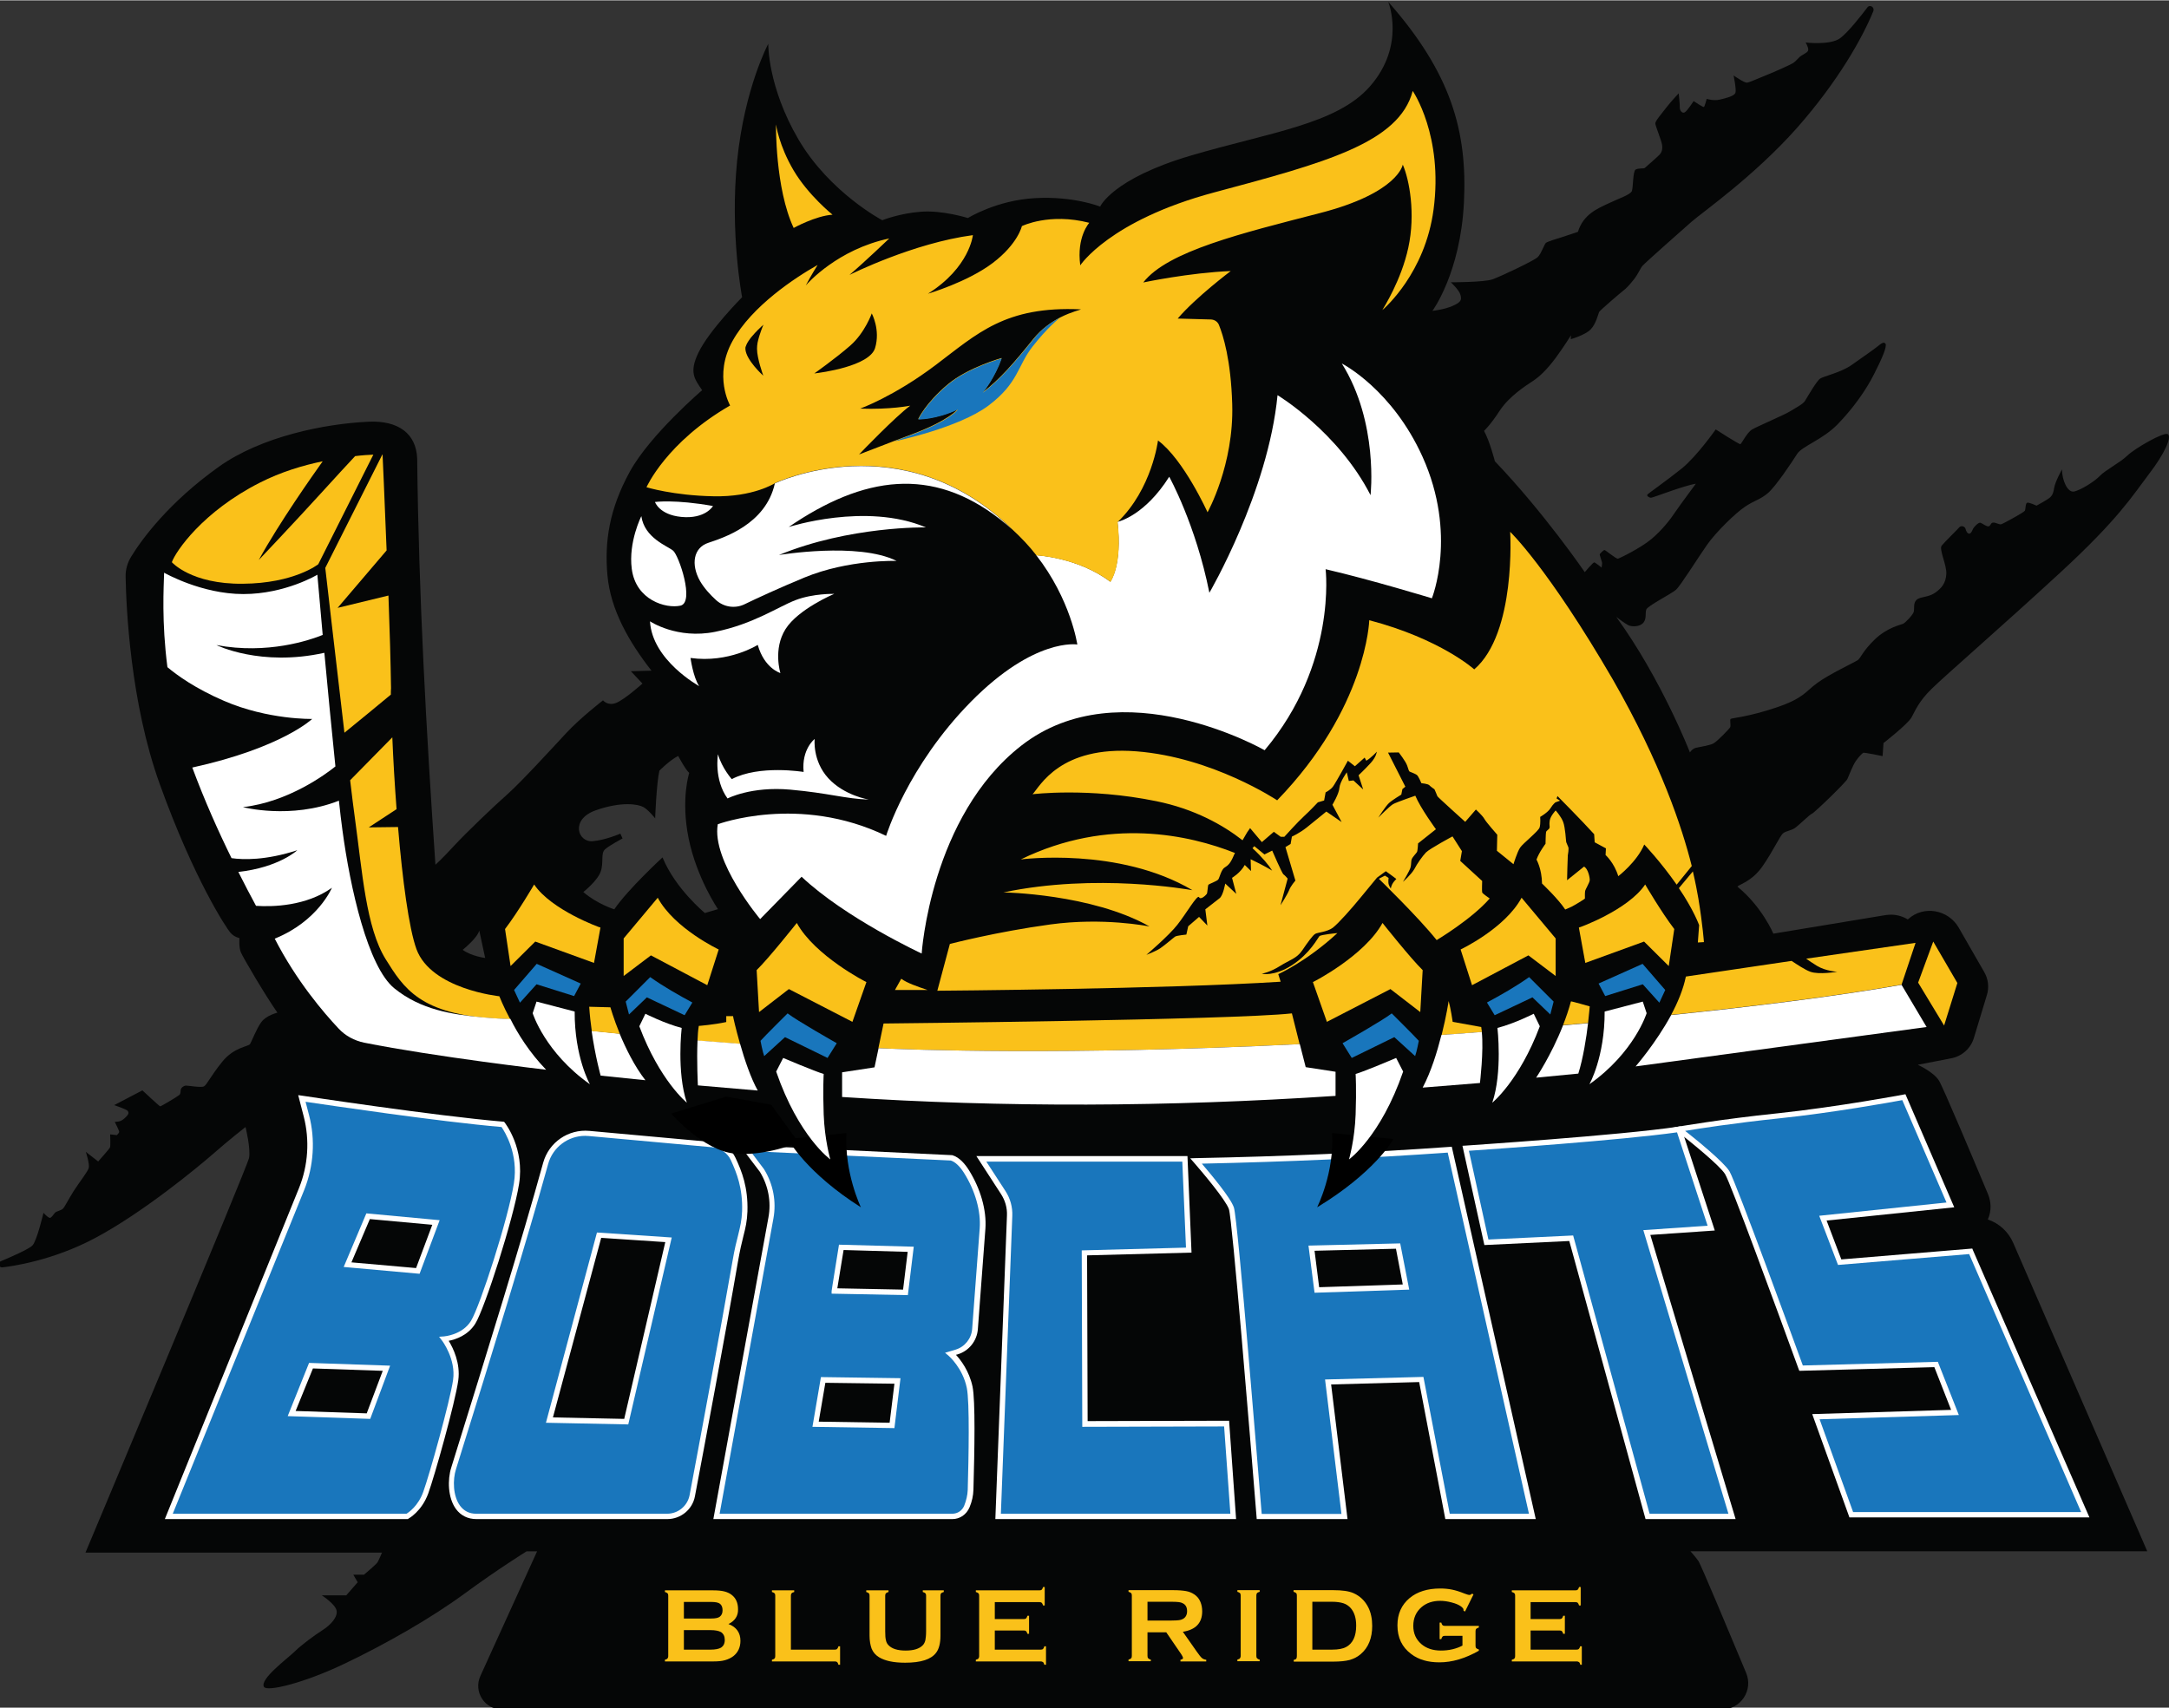 <?xml version="1.0" encoding="utf-8"?>
<!-- Generator: Adobe Illustrator 27.8.1, SVG Export Plug-In . SVG Version: 6.00 Build 0)  -->
<svg xmlns="http://www.w3.org/2000/svg" xmlns:xlink="http://www.w3.org/1999/xlink" version="1.1" x="0px" y="0px" viewBox="0 0 1177.6 927.1" style="enable-background:new 0 0 1177.6 927.1;" xml:space="preserve" preserveAspectRatio="xMidYMid meet" width="184.105" height="145.0">
<rect x="0" y="0" width="1177.6" height="927.1" fill="#333333" stroke="none"/>
<style type="text/css">
	.st0{fill:#050606;}
	.st1{fill:#FAC11A;}
	.st2{fill:#FFFFFF;}
	.st3{fill:#1976BC;}
</style>
<g id="Layer_1">
</g>
<g id="Layer_6">
	<path class="st0" d="M956.7,470.5c5.8-8.2,9.7-16.9,11.4-18.2c1.6-1.3,4.2-1.4,6.3-2.8c2.1-1.4,8-7.3,9.3-7.8
		c1.4-0.5,18.6-17.2,19.3-18.9c0.8-1.8,2.7-6.8,4.4-9.5c1.8-2.7,3.7-4.4,4.2-4.7c0.5-0.3,10.5,1.8,10.5,1.8l0.5-7.1
		c0,0,13-10.1,15.2-13.9c2.1-3.8,3.9-8.7,11-15.6c7.1-7,37.9-33.7,69.7-63c31.8-29.3,39.2-41.7,48.1-53.4
		c9-11.7,12.5-20.3,10.4-21.8c-2.1-1.5-18.1,7.8-22,11.6c-3.9,3.8-12.1,8-14.9,11c-2.8,3-10.2,7.6-13.9,8.5c-3.7,0.9-6.7-6.2-6.7-12
		c0,0-3.8,6.8-4.3,10.3c-0.5,3.5-1.6,4.4-2.5,5.2c-0.9,0.8-7,4.2-7,4.2s-4.1-1.9-5.1-1.6c-1,0.3-0.8,3.7-1.3,4.4
		c-0.4,0.8-11.7,7-12.8,7.3c-1.1,0.3-3.2-1.1-4.4-0.9c-1.3,0.1-1.2,1.5-2.3,2c-1.1,0.4-3.4-1.5-4.5-1.9c-1.1-0.4-3.5,2.2-4,3.1
		c-0.5,0.9-1,2.7-2.1,2.8c-1.1,0.1-1.8-1.5-2.1-2.7c-0.3-1.2-2.3-1.9-3.3-0.8c-0.9,1.1-8,8-9.6,10c-1.6,2,2.8,10.5,2.5,15.4
		c-0.3,4.9-2.4,7.6-6.1,10.2c-3.7,2.6-8,2-10,3.8c-2,1.8-1.1,4.7-1.6,6.6c-0.6,1.8-4.6,6-5.9,6.5c-1.3,0.5-8.7,2.1-15.3,8.5
		c-6.6,6.4-7.6,10.1-9.2,11.2c-1.6,1.1-15.5,7.6-22,12.4c-6.6,4.8-7.3,8.3-22.5,13.4c-15.2,5.1-23.9,5.6-24.5,6.1
		c-0.6,0.5,0.3,3.7-0.3,4.6c-0.5,0.9-7,7.6-9,8.7c-2,1.1-7.6,1.9-9.6,2.4c-2,0.5-3.2,2.5-3.2,2.5s-15.4-39.7-40-73.6
		c0,0,4.4,3.4,6.5,4.5c2.1,1,6.3,0.9,8.2-1.3c1.9-2.3,0.9-5.2,1.6-7.2c0.7-2,13.6-8.5,16.1-10.7c2.5-2.2,12-17.5,16.8-24.3
		c4.7-6.8,15.5-17.4,20.8-20.9c5.3-3.5,8.2-3.8,12.3-7.3c4.2-3.5,13.2-17,15.9-21.3c2.8-4.3,13.9-7.7,22.1-16.2
		c8.2-8.5,15.2-18.2,19.7-27.2c4.6-9,7-14.9,6.2-16.4c-0.9-1.5-2.8,0.2-4.3,1.4c-1.4,1.2-8.3,6-14.1,10.1
		c-5.8,4.1-15.2,6.1-17.1,7.4c-2,1.3-7.2,10.5-8.3,12.2s-5,3.7-7.9,5.5c-2.8,1.8-18,8.3-20.7,9.9c-2.8,1.6-5.8,7.8-6.4,8
		c-0.7,0.2-13.4-8-13.4-8s-10.1,14.4-18.3,21.1c-8.3,6.7-18.3,13.6-18.8,14.3c-0.5,0.7,0.9,1.7,2,1.7c1,0,18.1-6.7,24.3-7.6
		c0,0-8.7,11.7-11.2,15.4c-2.5,3.8-7.1,9.8-13,14.7c-5.9,4.9-17.2,10.4-18.1,10.6c-0.9,0.2-6.7-4.6-7.2-4.7c-0.5-0.2-2.6,2-2.7,2.3
		c-0.1,0.3,1.2,3.9,1.3,4.6c0.1,0.7-0.3,2.6-0.3,2.6s-3.4-2.8-4-2.8c-0.6,0-5.1,5.3-5.1,5.3s-22.1-32.3-48.8-60.2
		c0,0-2.8-11-5.9-16.5c0,0,3.5-3.2,8.6-11.1c5.2-7.8,14-13.4,17.8-15.9c3.8-2.5,7.6-6.1,12.4-12.5c4.7-6.4,8.4-12.4,8.4-12.4
		l-0.1,2.1c0,0,7.7-2.2,10.7-5.2c3-3,4.2-8.5,4.7-9.6c0.6-1,12.3-11,13.4-11.8c1.1-0.8,3-2.7,5.5-5.9c2.5-3.2,3.2-5.6,4.7-7.4
		c1.6-1.8,20.1-18.2,26.6-23.9c6.5-5.6,34-24.8,57.2-50.9c22.3-25.3,35.5-48.8,41.5-63.5c0.3-0.9,0-1.9-0.8-2.4
		c-0.3-0.2-0.7-0.3-1-0.3c-0.6,0-1.2,0.3-1.5,0.8c-2.8,3.7-10.4,13.5-14.8,16.7c-5.4,3.9-18.7,2.3-18.7,2.3s1.7,2.7,1.4,4.2
		c-0.3,1.5-3.8,2.5-5.2,4.2c-1.5,1.6-2.1,2.1-2.9,2.7c-0.8,0.6-9.3,4.5-14.6,6.6c-5.2,2.1-9.1,3.9-10.5,4.1
		c-1.4,0.2-7.3-3.9-7.3-3.9s1.6,7.6,1,9.4c-0.6,1.8-5.1,2.9-8.5,3.7c-3.4,0.8-7.1-0.4-7.1-0.4s-1.1,4.2-1.5,4.4
		c-0.4,0.3-5.6-3.2-5.6-3.2s-3.4,5.3-4.8,6.1c-1.4,0.8-2.7-1-2.7-2.4c0.1-1.4-0.6-7.9-0.6-7.9s-4,4.2-6.8,7.8
		c-2.7,3.5-5.9,7.2-5.9,8.5c0,1.3,3.4,9.4,3.7,11.8c0.3,2.4-0.3,4-1.3,5.1c-1,1.1-7.5,6.8-8.1,7.3c-0.6,0.5-3.5,0-5,0.9
		c-1.5,0.9-1.3,9.5-2,11.6c-0.8,2.1-7,4-12.8,6.8c-5.9,2.8-13.6,5.9-16.5,15.4c0,0-5,1.7-8.4,2.8c-3.4,1-8.1,2.5-9,3.2
		c-0.9,0.8-2.5,5.8-4.4,7.7c-1.9,1.9-20.1,10.5-24.6,12.1c-4.5,1.6-22.6,1.6-22.6,1.6s4.6,4.3,5.2,6.8c0.7,2.6,0.6,3.9-4.2,6
		c-4.7,2.1-11,2.7-11,2.7s15.2-20.5,17.1-58.9c1.9-38.4-6.8-70-41.1-108.9c0,0,9.7,23.6-10,46c-18,20.5-54.5,24.9-97.2,37.5
		c-42.7,12.6-49.2,27.7-49.2,27.7s-14.4-5.8-35.3-4.6c-20.9,1.1-36.5,10.8-36.5,10.8s-14.1-4.4-25.7-3.4
		c-11.6,0.9-20.8,4.6-20.8,4.6s-28.5-15-45.4-43.7c-16.9-28.8-16.5-52.1-16.5-52.1s-12.9,24.1-16.9,63.5c-4,39.4,2.7,74.1,2.7,74.1
		s-17.9,18-23.7,30.1c-5.2,10.8-2.1,14.3,2,20.4c0,0-28.3,24.2-39.3,44.3c-11,20.1-13.8,37.7-12.1,56.3c1.7,18.6,11.6,36,23.9,51.7
		l-11.2,0.3l6.3,6.7c0,0-9.7,8.7-14.3,10.5c-4.6,1.8-7.1-1.4-7.1-1.4s-12.2,9.4-20,17.8c-7.8,8.4-24.3,26.4-31.8,33.1
		c-7.5,6.6-22.3,20.8-28.9,27.9c-6.5,7.1-10.3,10.5-10.3,10.5c-4.9-71.8-9.1-146.2-9.9-220.5c-0.5-13.8-10.4-20.8-26.3-20.1
		c-24,1.1-58.2,8-81.3,24.4c-27.5,19.6-42,39.6-47.7,48.9c-2,3.3-3.1,7-3,10.9c0.3,16.8,2.6,68.4,18.5,112.5
		c18.7,52,36.3,78.4,38.4,80.8c2.1,2.4,4.9,2.9,4.9,2.9s-0.4,5.2,0.8,7.8c1.1,2.7,13.1,23.1,19.8,32.7c0,0-6.1,1.5-8.7,5.1
		c-2.7,3.6-5.3,10.7-6.2,12c-0.9,1.3-8.7,1.7-15,9.5c-6.3,7.8-8.3,12.4-9.9,13.4c-1.5,0.9-9.1-0.5-10-0.4c-0.9,0.1-2.5,1-2.7,2.4
		c-0.2,1.3,0.1,2-0.9,2.8c-1,0.9-9.9,6.1-10.2,6.1c-0.4,0-9.7-8.7-9.7-8.7l-15.3,8c0,0,6.7,2.3,7.3,3.1c0.6,0.9,0.8,1.6-0.8,3.2
		c-1.5,1.6-2.8,2.4-4.1,2.6c-1.2,0.2-2.1,0.2-2.1,0.2s2.4,4.7,2.4,5.4c0,0.7-1.3,1.8-1.3,1.8l-3.6-0.4c0,0,0.3,6.2-0.1,7.1
		c-0.4,0.9-6.4,7.6-6.4,7.6l-6.7-5.2c0,0,2.1,6.5,1.6,8.6c-0.5,2.1-4.6,7.1-8.1,12.5c-3.4,5.4-5,8.9-6,9.8c-0.9,0.9-3.5,1.3-4.3,2.2
		c-0.8,0.9-1.6,2.3-2.5,2.7c-0.9,0.4-3.7-2.7-3.7-2.7s-3.5,14.9-5.9,17.6c-1.8,2.1-12.6,6.7-17.3,8.7c-1.1,0.4-1.4,1.8-0.7,2.7
		c0.3,0.4,0.8,0.6,1.4,0.6h0.2c4.8-0.5,27.2-3.6,50.1-15.8c25.9-13.7,55.9-38.5,64.4-45.9c8.5-7.5,17.5-14.5,17.5-14.5
		s2.9,11.8,1.9,16.8c-1,5.1-88.8,214.3-88.8,214.3h161c0,0-1.7,4-2.4,5.2c-0.7,1.2-7.4,6.8-7.4,6.8h-5.8l2.4,4.1l-6.2,7.1h-13.3
		c0,0,7.3,4.7,8,8.2c0.8,3.4-3,7.8-7.6,10.7c-4.5,2.9-11.2,7.8-15.1,11.6c-4,3.9-19.1,15-16.7,19.2c1.6,2.8,21.7-2,44-12.7
		c22.4-10.7,46.9-24.7,65-38c18.1-13.3,33.6-22.9,33.6-22.9h5.7l-30.8,67.7c-3.9,8.5,2.3,18.2,11.7,18.2h662.3
		c10.2,0,17.2-10.4,13.2-19.9c-9.7-23.3-24.7-59-25.8-60.6c-1.6-2.3-4.4-5.4-4.4-5.4h248l-72.8-167.5c-2.6-6-7.6-10.6-13.8-12.7
		l0.2-0.4c1.8-4.3,1.7-9.1-0.1-13.4c-6.9-16.5-24.3-57.9-26.6-61.6c-2.9-4.7-11.5-8.6-11.5-8.6l18.1-3.5c5.9-1.1,10.7-5.4,12.4-11.2
		l7-23.1c1.3-4.2,0.8-8.7-1.4-12.5l-13.9-24.2c-5.7-9.8-19-12.2-27.4-4.6c-0.1,0.1-0.1,0.1-0.2,0.2c-2.8-1.7-5.9-2.6-9.1-2.6
		c-0.9,0-1.9,0.1-2.9,0.2l-61,10.1c0,0-6.2-14.7-19.5-25.5C943.8,480.2,950.9,478.7,956.7,470.5z M251.2,515.6c0,0,8.1-6.5,9-10.5
		l3.2,14.9C263.4,520,256,519.1,251.2,515.6z M382.7,495.6c0,0-16-13.1-23-30.2c0,0-18.7,17.2-26.2,28.2c0,0-9.5-3-16.8-9.4
		c0,0,7.6-6,9.4-11c1.8-5-0.1-10,2.4-12.2c2.5-2.2,9.5-5.9,9.5-5.9l-1.2-2.6c0,0-8,3.5-15,4.1c-8.2,0.7-12.3-11.9,1.7-16.8
		c14-4.9,22.8-3.3,25.7-1.8c2.8,1.5,6.5,6.2,6.5,6.2s0.7-19,2.3-25.9c0,0,5.6-5.7,10.2-8c0,0,4.1,7.7,6,9.2c0,0-4.7,14.2-0.3,35.7
		c4.4,21.5,15.9,38.3,15.9,38.3L382.7,495.6z"/>
</g>
<g id="Layer_7">
	<path class="st1" d="M202.7,246.7l-29.9,59.5c0,0-13,10.4-41,10.6c-28,0.3-38.5-11.7-38.5-11.7c2.1-5.9,16.8-27.5,47.8-43.2
		c11.4-5.8,23.4-9.4,34.1-11.6c-5.4,7.6-23.5,33.2-34.7,53.6c0,0,20.1-21.2,34-36.5c7.8-8.6,14.2-15.5,18.3-19.9
		C196.7,247,200.1,246.8,202.7,246.7z"/>
	<path class="st1" d="M212.2,377c-5.7,4.8-18.7,15.4-25.2,20.7c-4.8-40.7-10.4-89.5-10.4-89.5l31-61.6c0,0,0.1,0,0.1,0
		s1.1,23.6,2.2,52.1l-26.6,31.2l27.6-6.7c0.7,18.5,1.2,36.8,1.4,50.3C212.2,374.5,212.2,375.8,212.2,377z"/>
	<path class="st1" d="M277,553.3c-2.4-0.1-3.9-0.2-6.9-0.4c-42.1-2-51-16.7-60.7-32.2c-10.7-17.2-12.7-47.5-16.7-76.5
		c-0.7-5-1.6-12.2-2.6-20.7l22.9-23.3c0.5,12.3,1.3,25.7,2.3,39l-15.1,9.9l15.9-0.2c2.4,28.6,5.9,55,10,66.3c8,21.8,45,25.6,45,25.6
		S273.2,546.2,277,553.3z"/>
	<path class="st2" d="M296.5,580.7c0,0-60.2-7-98.8-14.7c-5.3-1.1-10.2-3.7-13.9-7.7c-8.1-8.6-22.9-25.9-34.6-48.7c0,0,0,0,0-0.1
		c23.5-9.5,31-27.6,31-27.6c-14,10-32.2,10.4-41.2,9.8c-2.8-5.2-6.1-11.4-9.6-18.4c22.2-2.5,32-11.8,32-11.8
		c-17.2,5.6-29.5,5.2-35.7,4.3c-7.1-14.4-14.7-31.4-21.3-49.2c48.7-10.7,65.1-26.4,65.1-26.4s-23.7,0.6-47.9-9.8
		c-15.7-6.8-25.6-14-30.7-18.3c-3.2-24.7-2-43.5-1.8-51.3c0,0,20.2,11.6,43,11.6c22.8,0,40.2-10.5,40.2-10.5s1.2,13.7,2.9,32.7
		c-6.9,2.8-29.9,10.7-57.7,5.5c0,0,23.9,11.9,58.6,4.2c1.8,19.4,4,42.3,6,61.7c-5.2,4.2-25.6,19.3-50.2,22.1c0,0,25.9,6.8,52.1-3.5
		c0.7,6.3,1.3,11.7,1.9,15.9c4.2,31.5,13.8,74.3,28.2,86c14.4,11.7,31.5,14.2,47.4,15.7c6.5,0.6,11.7,0.9,15.6,0.9
		C281,561,287.5,571.4,296.5,580.7z"/>
	<path class="st2" d="M350.4,586.4l-24.3-2.5c0,0-2.9-10.3-4.9-24.3l15.2,1.5C339.7,569,344.4,578.7,350.4,586.4z"/>
	<path class="st1" d="M336.5,561.2l-15.2-1.5c-0.6-4.1-1.1-8.6-1.4-13.2l11.5,0.3C331.4,546.7,333.1,552.9,336.5,561.2z"/>
	<path class="st1" d="M401.8,566.7l-23.1-1.8c0.1-2.9,0.3-5.7,0.7-8c0,0,8-0.6,14.9-2.1v-3.2h3.7
		C397.9,551.6,399.4,558.3,401.8,566.7z"/>
	<path class="st2" d="M411.4,592l-32.5-2.8c0,0-0.7-13.2-0.2-24.4l23.1,1.8C404.2,575.1,407.6,585.2,411.4,592z"/>
	<path class="st1" d="M705.6,566.8c-127.8,6.3-211.5,3-228.7,2.2l2.8-13.4c0,0,189.1-1.9,221.7-5.5L705.6,566.8z"/>
	<path class="st2" d="M725.1,581.8v13.1c-90.7,6-180.1,6.4-267.9,0.6v-13.4l17.6-2.7L477,569c17.2,0.8,100.9,4.1,228.7-2.2l3.2,12.5
		L725.1,581.8z"/>
	<path class="st1" d="M489.3,531.3l-3.4,6.1h17.7C497.9,535.5,492.5,533.6,489.3,531.3z"/>
	<path class="st1" d="M804.6,560.2c-9.8,0.8-17.4,1.3-21.9,1.6c2.6-10.3,3.8-18.4,3.8-18.4c1.1,3.8,2.2,11.3,2.2,11.3l15.5,2.8
		C804.3,558.3,804.4,559.3,804.6,560.2z"/>
	<path class="st2" d="M803.5,587.9l-31.1,2.5c4.6-8.7,7.9-19.5,10.2-28.6c4.6-0.3,12.1-0.9,21.9-1.6
		C805.6,570.5,803.5,587.9,803.5,587.9z"/>
	<path class="st1" d="M863.1,546.3c0,0-0.3,3.7-0.9,9c-4.7,0.4-9.2,0.8-13.6,1.2c1.6-4.1,3.1-8.4,4.3-12.9
		C853,543.4,863.1,546.3,863.1,546.3z"/>
	<path class="st2" d="M862.2,555.4c-0.9,7.8-2.7,19.2-5.3,27.4L834,585c0,0,8.2-12.1,14.6-28.4C853,556.2,857.5,555.8,862.2,555.4z"
		/>
	<path class="st1" d="M1040,511.8l-7.6,22.7c-36.2,6.4-82.2,12-125.1,16.4c3.6-6.7,6.6-13.9,8-20.8l57.4-8.5c3,2,7.4,4.9,10.2,5.9
		c4.7,1.7,14.6,0,14.6,0s-6.2-0.3-11-3.2c-2.1-1.3-4.2-2.7-5.9-3.9L1040,511.8z"/>
	<path class="st2" d="M1046,557.5l-158,21.4c0,0,11-12.6,19.3-27.9c42.9-4.4,88.8-10,125.1-16.4v0L1046,557.5z"/>
	<polygon class="st1" points="1049.6,511.1 1041.4,533.4 1055.5,556.7 1062.7,533.6 	"/>
	<path class="st1" d="M430.9,123.6c0,0,11.9-6.6,21.1-7.2c0,0-13.1-10.5-21.1-24c-8-13.5-9.6-25-9.6-25S420.8,102,430.9,123.6z"/>
	<path class="st2" d="M395,433.4c0,0,12.8-6.7,34-4.8c21.2,1.9,29.9,5,42.7,5.4c0,0-13.3-2.1-22-11.6c-8.7-9.5-7.4-21.3-7.4-21.3
		s-7.2,5.5-6,17.9c0,0-24-4-39,3.9c0,0-5.3-5.9-7.5-13.5C389.8,409.4,387.5,423.1,395,433.4z"/>
	<path class="st2" d="M777.4,324.7c0,0-32.7-10-57.7-15.8c0,0,6.3,51.5-33.1,98.3c0,0-78-44.7-132.1-2.5
		c-49.3,38.4-54.1,112.9-54.1,112.9s-41.4-19.2-65.2-41.7l-22.5,23c0,0-26.5-31.5-23-51.5c0,0,44.2-16.5,91.4,6.3
		c0,0,11.4-37.6,46-72.8c34.6-35.1,57.8-31.1,57.8-31.1s-3.5-24.4-22.3-48.5c0,0,22.7,1.1,40.2,14.4c0,0,6.6-8.7,3.9-32.5
		c0,0,0,0,0,0c0.9-0.2,14.9-3.6,28.1-24.5c0,0,14.4,25.9,21.8,63c0,0,31.9-54.6,37-107.3c0,0,32.8,19.7,50.5,54.3
		c0,0,4.5-39.4-15.6-71.5c0.8,0.4,27.4,14.3,43.8,50.6C791.4,290.1,777.4,324.7,777.4,324.7z"/>
	<path class="st1" d="M767,49.2c-7.4,28.2-47.6,39-107.8,55.1c-56.8,15.2-72.7,39.6-72.7,39.6c-2.1-15.5,4.9-23.1,4.9-23.1
		c-21.7-5.6-36.6,1.8-36.6,1.8s-2.1,9.6-15.8,20c-13.7,10.4-35.2,16.7-35.2,16.7c22.7-14.3,24.4-31.8,24.4-31.8
		c-32.3,4.3-66,21.1-67,21.6c8.1-6.9,21.6-19.8,21.6-19.8c-28,5.9-44.3,24.3-45.3,25.5c2.4-4.7,6.4-11.1,6.4-11.1
		c-12.1,6.8-35.7,22.3-46.2,41.3c-10.5,18.9-1.3,35-1.3,35C361.7,240,351,264.4,351,264.4s14.6,4.5,36.3,4.9
		c21.7,0.5,33.4-7.1,33.4-7.1s69.2-33.2,128.9,25.1c5,4.6,9.4,9.3,13.1,14.1c0,0,22.7,1.1,40.2,14.4c0,0,6.6-8.7,3.9-32.5
		c0,0,0,0,0,0c18.7-18,21.9-44.3,21.9-44.3c14,10.4,26.9,39,26.9,39s14.4-25.8,13.4-58.7c-0.7-24.2-5-37.6-7.2-43
		c-0.7-1.8-2.4-2.9-4.3-3l-18.1-0.5c9.9-11.6,28.8-25.8,28.8-25.8c-22.5,0.9-47.5,6.2-47.5,6.2c13.2-17,53.4-26.7,96-37.7
		c42.6-11,44.9-26.3,44.9-26.3c3.6,8.3,7,26.7,3,45.1c-3.8,17.7-13.5,32.8-14.1,33.9c1.4-1.2,23.2-20.2,27.8-54.5
		C783.7,73.4,767,49.2,767,49.2z M404.7,189.5c0-0.2,0-0.3,0-0.5c0-0.1,0-0.3,0-0.4c0-0.2,0.1-0.4,0.2-0.7c0.1-0.3,0.2-0.6,0.4-1
		c0.2-0.3,0.3-0.7,0.5-1c0.4-0.7,0.9-1.4,1.4-2.1c0.4-0.5,0.8-1.1,1.3-1.6c0.3-0.3,0.6-0.7,0.9-1c0.1-0.2,0.3-0.3,0.4-0.5
		c0.3-0.3,0.6-0.6,0.9-0.9c0.5-0.6,1-1.1,1.5-1.5c0.1-0.1,0.2-0.3,0.4-0.4l0.3-0.3c0.1-0.1,0.2-0.2,0.3-0.3c0.1-0.1,0.2-0.2,0.3-0.3
		c0.1-0.1,0.2-0.2,0.3-0.2c0.2-0.2,0.3-0.3,0.4-0.4c0.1-0.1,0.2-0.2,0.3-0.2c0,0.1-0.1,0.1-0.1,0.2c0,0.1,0,0.1-0.1,0.2
		c-0.1,0.2-0.2,0.4-0.3,0.7c-0.4,1.1-1.1,2.8-1.7,4.8c-0.1,0.3-0.2,0.7-0.3,1c-0.1,0.5-0.3,1-0.4,1.5c-0.1,0.4-0.2,0.9-0.3,1.3
		c-0.2,1.1-0.3,2.3-0.3,3.3c0,5.2,3.2,14,3.4,14.6C413.9,203.4,405.2,195.4,404.7,189.5z M461.6,187.5c8-7,11.7-17.5,11.7-17.5
		s4.8,8.9,1.8,18.8c-3,9.9-29.3,13.4-33,13.8C442.1,202.6,453.6,194.5,461.6,187.5z M575.6,172.2
		C575.6,172.2,575.6,172.2,575.6,172.2C575.5,172.2,575.5,172.3,575.6,172.2C575.5,172.2,575.5,172.2,575.6,172.2
		c-4.8,2.5-10.2,6.2-14.7,11.8c-10.4,12.9-17.9,21.6-27.4,28.9c0.7-0.9,6.5-7.9,10.3-18.7c0,0-18.2,5.1-29.1,14.2
		c-12.4,10.4-16.2,19-16.2,19s9.5,0.2,21.5-5.4c-0.3,0.3-4.8,6-24,13.3c-3.9,1.5-7.4,2.8-10.6,4c0,0,0,0,0,0
		c-12.3,4.7-18.5,7.1-19,7.3c0.8-0.9,20-20.8,27.8-26.5c0,0-10.9,2.2-27.2,1.6c0,0,18.2-6.5,40.9-23.6
		c22.7-17.1,37.8-32.2,78.9-30.3C587,168,581.9,169,575.6,172.2z"/>
	<path class="st2" d="M428.2,286c0,0,41.9-13.6,74.5,0.2c0,0-41.5-0.8-79.8,15c0,0,43-7.2,63.9,3.2c0,0-26-0.9-50,9
		c-14.2,5.9-25.7,11.2-32.7,14.6c-5.1,2.4-11.1,1.5-15.3-2.3c-3.1-2.8-6.4-6.4-8.7-10.3c-5.2-9.2-3.5-18.2,4.4-20.8
		c7.9-2.7,31.2-9.8,36.2-32.3c0,0,69.2-33.2,128.9,25.1c-2.2-2-4.5-3.9-6.9-5.8C506.1,253.2,469.1,258,428.2,286z"/>
	<path class="st2" d="M387.1,274.6c0,0-4.1,7.2-17.3,5.9c-11.9-1.2-14.2-8.1-14.2-8.1S366.6,270.9,387.1,274.6z"/>
	<path class="st2" d="M348.2,280.1c0,0-7.1,14-5.2,28.6c2.2,17.1,18.6,21.7,26.4,20c7.9-1.7-0.9-27.5-4-29.9
		C362.4,296.3,349.9,292,348.2,280.1z"/>
	<path class="st2" d="M352.9,337.2c0,0,14.7,9.9,35.4,5.7c20.7-4.2,34-13.5,43.6-17.2c9.6-3.7,21-3.4,21-3.4s-19.5,8.2-26.4,19.1
		c-6.9,10.9-2.8,23.9-2.8,23.9s-8.7-2.5-12.3-15.3c0,0-15.7,10-36.5,7.1c0,0,1.4,10.4,4.7,15.3C379.5,372.3,354.1,358.4,352.9,337.2
		z"/>
	<path class="st1" d="M918.5,470.1l-8.2,10.1c-8.8-12.6-17.6-21.8-17.6-21.8c-4,9.5-14.1,17.2-14.1,17.2c-2.2-7.3-6.9-11.5-6.9-11.5
		l0.2-3.6l-6.1-3.3l-0.3-4.4c-6.6-7.3-19.9-20.7-19.9-20.7l-0.5,1.3l1.9,1.2l-2.5,0.9c0,0-1.3,0.9-2.7,3.2c-1.4,2.3-5.6,4.7-5.6,4.7
		s0.3,3.6-0.3,5.7c-0.6,2.1-9,8.6-10.6,11c-1.6,2.4-3.6,9-3.6,9l-9-7.3l0.2-8.7c0,0-6.1-6.9-7-8.6c-0.9-1.7-4.6-5.1-4.6-5.1
		l-5.8,6.7c0,0-15-13.5-15.1-13.9c-0.1-0.4-1.6-3.8-1.6-3.8s-2.1-1.4-2.8-2.2c-0.8-0.8-4.3-1.1-4.3-1.1s-1.6-3.9-2.5-4.5
		c-0.9-0.7-3.6-1.6-3.9-1.8c-0.3-0.2-0.6-0.9-1.3-3.2c-0.8-2.4-4.6-7.2-4.6-7.2l-5.8,0.1L763,427l-1.6,1.3l-0.6,3
		c0,0-4.7,2.8-6.7,4.6c-2,1.9-5.8,7.9-5.8,7.9s6.1-6.2,8-7.3c1.9-1.1,12.1-4.6,12.1-4.6c2.9,6.9,11.2,18.2,11.2,18.2l-9.7,7.7
		c0,0-0.2,4.1-0.6,4.7c-0.4,0.7-2.4,2.7-2.8,3.8c-0.5,1.1-0.2,2.8-0.7,4.6s-4.1,7.8-4.1,7.8s4.6-4.1,6.2-7c1.5-2.9,4.3-6.9,6.3-9
		c2.1-2.1,14.4-8.7,14.4-8.7l5.1,8l-0.9,5.3l11.9,10.9c0,0-0.2,5.5,0,6.2c0.2,0.7,4.1,3.3,4.1,3.3C799,499,780,510.3,780,510.3
		c-9.8-12.3-31.4-33.3-31.4-33.3l3.3-1.7c0,0,1.9,1.1,2,1.3c0,0.3-0.2,1.1-0.1,2.6c0.1,1.5,1.3,3.1,1.3,3.1s0.1-0.9,0.8-2.4
		c0.7-1.4,2.2-2.7,2.2-2.8c0-0.1-5.7-4.2-5.7-4.2l-4.8,3.5c0,0-4,4.8-8.9,10.8c-4.9,6-12,14-15.1,16.4c-3.1,2.3-8.1,2.5-9.5,3.3
		c-1.4,0.8-4.1,4.6-7.1,9c-3,4.4-6.7,5.1-12.1,8.5c-5.4,3.4-9.9,4.2-9.9,4.2s6.8,1.6,16.5-4.7c9.7-6.3,14-14.8,14.8-15.7
		c0.8-0.9,9.8-1.7,9.8-1.7c-16.8,15.5-32.1,22.3-32.1,22.3l1.3,4.1c-62.1,4-186.4,4.9-186.4,4.9l6.8-25.4c0,0,25.2-6.6,54.6-10.6
		c28.7-3.9,52.7,0.9,53.8,1.1c-31.5-17.8-79.3-18.5-79.3-18.5c50.5-10.6,100.6-1.5,102.6-1.2c-40-23.7-93.2-16.7-93.2-16.7
		c47.8-23.3,91.9-13.2,116.3-3.5c-0.4,0.7-0.7,1.4-0.9,1.9c-1.6,3.7-2.8,4.8-4.7,6c-1.9,1.1-2.8,5.7-3.5,6.5
		c-0.7,0.9-4.9,2.4-5.3,2.8c-0.4,0.4-0.5,4.4-0.9,5c-0.5,0.7-3.3,3.5-4.2,1.8c-0.9-1.7-7.1,9.1-11.8,15c-4.7,6-16.8,16.3-16.8,16.3
		s5.1-1.9,7.6-3.6c2.5-1.7,7.1-5.7,8-6.3c0.9-0.6,6.1-1.1,6.1-1.1l1-4.5l5.9-5.1l4.5,4.7l-1.1-8.8c0,0,5.7-4.5,7.7-6
		c2-1.5,3.1-8,3.1-8l6,5.6l-2.3-8.7c0,0,4.6-2.7,6.9-7l3.4,3.3l-0.2-6.4c7.2,3.4,11.4,6,11.7,6.2c-1.8-2.9-5.4-7.3-10.7-12.2l1-1.1
		l5.5,4.5l4.2-2.1c0,0,5.4,12.5,6.1,12.9c0.7,0.4,2.3,2.3,2.3,2.3l-3.9,14.5c0,0,3.6-5.6,4.6-8c0.9-2.5,3.5-5.4,3.5-5.4l-5.4-18.2
		l2.8-1.7l0.7-4c0,0,4.1-1.8,8.1-5c4-3.2,10.6-8.6,10.6-8.6l8.3,5.7l-5-9.4c0,0,3.6-5.9,3.8-9.2c0.3-3.3,4-8.4,4-8.4l1.1,4.7
		l2.5-0.3l5.3,4.9l-2.5-7.7c0,0,3.5-3.3,6.6-6.7c3.1-3.4,3.3-6.1,3.3-6.1s-3,3.3-5.7,4.9l-0.9-1.7l-5.3,4.7l-3.8-3
		c0,0-6.6,12-8,13.9c-1.3,1.9-4.1,3.3-4.1,3.3l-0.8,4.4l-3.4,1c0,0-4.4,4.7-7.6,7.6c-3.2,2.9-10.6,11.1-10.6,11.1h-2l-3.7-2.7
		l-6.5,5.6l-6.4-7.6l-1.6,2.3c0,0-1.1,1.9-2.5,4.3c-10.6-8.3-26.1-17-46.7-21.2c-37-7.6-67.3-3.8-67.3-3.8
		c4-4.2,14.8-26.5,56.3-23.3c41.5,3.2,76.5,26.6,76.5,26.6c48.7-50.3,50-97.8,50-97.8c38.8,10.2,57,26.7,57,26.7
		c22.9-19.7,19.5-74.7,19.5-74.7s20.5,19.5,55.8,80.3C901.7,414.3,913.2,449,918.5,470.1z"/>
	<path class="st1" d="M921.8,511.6l0.7-9.4c0,0-2.9-8.2-11-20.1l7.6-9.1c1.5,6.4,2.4,11.4,3,14.8c2.4,14.7,3,23.6,3,23.6
		L921.8,511.6z"/>
	<path class="st1" d="M837.2,479.6c0,0,8.7,8.2,12.6,14.1c0,0,2.3-1,3.4-1.5c1.1-0.5,7.3-4.2,7.3-4.5s-0.1-2.9,0.1-4
		c0.2-1.1,2.4-4.5,2.5-5.9c0.1-1.4-0.9-6.3-3.1-7.4l-9.2,7.4c0,0,0.3-13.1,0.4-13.5c0.1-0.4,0.6-3.5,0.3-4.4s-1.1-2.4-1.2-3
		c-0.1-0.6-0.5-7.8-1.6-10.7c-1.1-3-4.1-6.3-4.1-6.3s-2.8,3-3.2,5.4s0.1,3.1-0.1,4c-0.2,0.9-1.7,1.5-1.9,2.3
		c-0.2,0.8-0.3,6.4-0.3,6.4s-3.5,4.6-4.9,8.6C834.2,466.6,837.1,471.6,837.2,479.6z"/>
</g>
<g id="Layer_9">
	<path class="st3" d="M575.5,172.3c-0.7,0.5-7,5.6-14.9,15.7c-8.3,10.6-7.6,19.8-24,32.1c-16.2,12.1-50.2,19.2-51.1,19.4
		c3.1-1.2,6.6-2.6,10.6-4c19.3-7.3,23.8-13,24-13.3c-12,5.6-21.5,5.4-21.5,5.4s3.8-8.6,16.2-19c10.8-9.1,29.1-14.2,29.1-14.2
		c-3.8,10.7-9.6,17.8-10.3,18.7c9.5-7.4,17-16,27.4-28.9C565.4,178.4,570.8,174.7,575.5,172.3C575.5,172.2,575.5,172.2,575.5,172.3z
		"/>
</g>
<g id="Layer_2">
	<g>
		<path class="st1" d="M395.5,881.7c4.3,1.6,6.5,4.7,6.5,9.1c0,3.5-1.3,6.3-3.8,8.3c-1.3,1-2.8,1.7-4.5,2.2s-3.8,0.7-6.3,0.7H361
			v-0.9c0.7-0.2,1.2-0.4,1.4-0.7s0.4-0.7,0.4-1.3v-32.8c0-0.6-0.1-1-0.4-1.3s-0.7-0.5-1.4-0.7v-0.9h26.2c2.5,0,4.5,0.2,6.1,0.6
			c1.5,0.4,2.9,1,4,1.9c2.3,1.8,3.4,4.4,3.4,7.8C400.8,877.3,399,880,395.5,881.7z M371.3,878.7h14.8c2.3,0,3.8-0.3,4.7-1
			c1-0.8,1.5-1.9,1.5-3.5c0-1.6-0.5-2.8-1.4-3.5c-0.9-0.7-2.5-1-4.8-1h-14.8V878.7z M371.3,895.6h14.4c2.7,0,4.6-0.4,5.8-1.1
			c1.3-0.9,2-2.2,2-4.2c0-1.9-0.7-3.3-2-4.2c-1.2-0.7-3.1-1.1-5.8-1.1h-14.4V895.6z"/>
		<path class="st1" d="M429.4,895.6h23.8c0.6,0,1-0.1,1.3-0.4c0.3-0.3,0.5-0.7,0.7-1.4h0.9v10h-0.9c-0.2-0.7-0.4-1.2-0.7-1.4
			c-0.3-0.3-0.7-0.4-1.3-0.4h-34.1v-0.9c0.7-0.2,1.2-0.4,1.4-0.7c0.3-0.3,0.4-0.7,0.4-1.3v-32.8c0-0.6-0.1-1-0.4-1.3
			c-0.3-0.3-0.7-0.5-1.4-0.7v-0.9h12.1v0.9c-0.7,0.2-1.2,0.4-1.4,0.7c-0.3,0.3-0.4,0.8-0.4,1.3V895.6z"/>
		<path class="st1" d="M510.6,866.3V888c0,4.1-0.8,7.2-2.3,9.2c-2.7,3.7-8.3,5.5-16.9,5.5c-6.2,0-10.9-1-14.2-3
			c-1.9-1.2-3.2-2.7-4-4.7c-0.7-2-1.1-4.3-1.1-7v-21.7c0-0.6-0.1-1-0.4-1.3c-0.3-0.3-0.7-0.5-1.4-0.7v-0.9h12.1v0.9
			c-0.7,0.2-1.1,0.4-1.4,0.7c-0.3,0.3-0.4,0.8-0.4,1.3v19.3c0,2.2,0.1,3.9,0.4,4.9c0.2,1.1,0.7,2,1.4,2.7c1.8,1.9,4.9,2.9,9.3,2.9
			c4.4,0,7.5-1,9.3-2.9c0.7-0.7,1.1-1.6,1.4-2.7c0.2-1.1,0.4-2.7,0.4-4.9v-19.3c0-0.6-0.1-1-0.4-1.3s-0.7-0.5-1.4-0.7v-0.9h11.4v0.9
			c-0.7,0.2-1.2,0.4-1.4,0.7C510.7,865.2,510.6,865.7,510.6,866.3z"/>
		<path class="st1" d="M540.1,885v10.6h24.9c0.6,0,1-0.1,1.3-0.4c0.3-0.3,0.5-0.7,0.7-1.4h0.9v10h-0.9c-0.2-0.7-0.4-1.2-0.7-1.4
			s-0.7-0.4-1.3-0.4h-35.2v-0.9c0.7-0.2,1.2-0.4,1.4-0.7s0.4-0.7,0.4-1.3v-32.8c0-0.6-0.1-1-0.4-1.3s-0.7-0.5-1.4-0.7v-0.9h34.5
			c0.6,0,1-0.1,1.3-0.4c0.3-0.3,0.5-0.7,0.7-1.4h0.9v10h-0.9c-0.2-0.7-0.4-1.1-0.7-1.4c-0.3-0.3-0.7-0.4-1.3-0.4h-24.2v9.2h15.7
			c0.6,0,1-0.1,1.3-0.4s0.5-0.7,0.7-1.4h0.9v9.8h-0.9c-0.2-0.7-0.4-1.1-0.7-1.4c-0.3-0.3-0.7-0.4-1.3-0.4H540.1z"/>
		<path class="st1" d="M623,886.2V899c0,0.6,0.1,1,0.4,1.3c0.3,0.3,0.7,0.6,1.4,0.7v0.9h-12.1v-0.9c0.7-0.2,1.2-0.4,1.4-0.7
			c0.3-0.3,0.4-0.7,0.4-1.3v-32.8c0-0.6-0.1-1-0.4-1.3c-0.3-0.3-0.7-0.5-1.4-0.7v-0.9h24.2c3,0,5.3,0.2,7,0.5
			c1.7,0.3,3.2,0.9,4.5,1.8c1.5,1,2.6,2.3,3.3,4c0.7,1.6,1,3.4,1,5.2c0,6.3-3.5,10-10.5,11.1l7.5,10.7c1.3,1.9,2.3,3.1,2.9,3.6
			c0.6,0.5,1.4,0.8,2.3,0.9v0.9h-14v-0.9c1-0.2,1.4-0.5,1.4-1c0-0.3-0.4-1.2-1.3-2.5l-7.8-11.4H623z M623,879.8h13
			c1.9,0,3.3-0.1,4.1-0.2c0.8-0.1,1.5-0.3,2.2-0.7c1.4-0.8,2.2-2.2,2.2-4.2s-0.7-3.4-2.2-4.2c-0.7-0.4-1.4-0.6-2.2-0.7
			c-0.8-0.1-2.1-0.2-4.1-0.2h-13V879.8z"/>
		<path class="st1" d="M673.6,899v-32.8c0-0.6-0.1-1-0.4-1.3s-0.7-0.5-1.4-0.7v-0.9h12.1v0.9c-0.7,0.2-1.2,0.4-1.4,0.7
			c-0.3,0.3-0.4,0.8-0.4,1.3V899c0,0.6,0.1,1,0.4,1.3c0.3,0.3,0.7,0.6,1.4,0.7v0.9h-12.1v-0.9c0.7-0.2,1.2-0.4,1.4-0.7
			S673.6,899.6,673.6,899z"/>
		<path class="st1" d="M704.1,899v-32.8c0-0.6-0.1-1-0.4-1.3s-0.7-0.5-1.4-0.7v-0.9h21.6c4.7,0,8.4,0.5,10.9,1.6
			c3.6,1.6,6.3,4.2,8.1,7.8c1.4,2.8,2.1,6.2,2.1,10c0,6.7-2.1,11.8-6.2,15.3c-1.7,1.5-3.7,2.5-6,3.2c-2.3,0.6-5.3,0.9-8.8,0.9h-21.6
			v-0.9c0.7-0.2,1.2-0.4,1.4-0.7S704.1,899.6,704.1,899z M712.6,895.6h10.6c3.4,0,5.9-0.5,7.6-1.4c3.7-2,5.5-5.9,5.5-11.6
			c0-4.2-1-7.3-3-9.6c-1.1-1.2-2.4-2.1-4-2.6c-1.6-0.5-3.6-0.8-6.2-0.8h-10.6V895.6z"/>
		<path class="st1" d="M794.1,888.1h-9.6c-0.6,0-1,0.1-1.3,0.4s-0.5,0.7-0.7,1.4h-0.9v-9h0.9c0.2,0.7,0.4,1.2,0.7,1.4
			c0.3,0.3,0.7,0.4,1.3,0.4h18.4v0.9c-0.7,0.2-1.1,0.4-1.4,0.7c-0.3,0.3-0.4,0.7-0.4,1.3v7.9c0,0.6,0.1,1,0.4,1.3
			c0.3,0.3,0.7,0.5,1.4,0.7v0.7c-7.4,4.2-14.5,6.3-21.4,6.3c-6.3,0-11.4-1.5-15.3-4.5c-5-3.7-7.5-8.9-7.5-15.6
			c0-6.2,2.2-11.1,6.6-14.8c4.2-3.5,9.8-5.2,16.7-5.2c2.2,0,4.3,0.2,6.3,0.6c2,0.4,4.2,1.1,6.7,2.1c1.3,0.5,2.2,0.8,2.8,0.8
			c0.4,0,0.9-0.2,1.4-0.7l0.8,0.4l-4.6,9.3l-0.8-0.4c0-0.6-0.1-1.1-0.3-1.3c-0.2-0.3-0.5-0.6-1-1c-1.2-0.9-2.8-1.6-5.1-2.2
			c-2.2-0.6-4.3-0.9-6.3-0.9c-4,0-7.4,1.1-10.1,3.4c-3,2.6-4.5,6-4.5,10.2c0,4.1,1.5,7.4,4.4,9.9c2.7,2.3,6.2,3.5,10.6,3.5
			c2.1,0,4.2-0.2,6.3-0.7c2.1-0.5,3.9-1.2,5.4-2V888.1z"/>
		<path class="st1" d="M831,885v10.6h24.9c0.6,0,1-0.1,1.3-0.4c0.3-0.3,0.5-0.7,0.7-1.4h0.9v10H858c-0.2-0.7-0.4-1.2-0.7-1.4
			s-0.7-0.4-1.3-0.4h-35.2v-0.9c0.7-0.2,1.2-0.4,1.4-0.7c0.3-0.3,0.4-0.7,0.4-1.3v-32.8c0-0.6-0.1-1-0.4-1.3
			c-0.3-0.3-0.7-0.5-1.4-0.7v-0.9h34.5c0.6,0,1-0.1,1.3-0.4c0.3-0.3,0.5-0.7,0.7-1.4h0.9v10h-0.9c-0.2-0.7-0.4-1.1-0.7-1.4
			c-0.3-0.3-0.7-0.4-1.3-0.4H831v9.2h15.7c0.6,0,1-0.1,1.3-0.4s0.5-0.7,0.7-1.4h0.9v9.8h-0.9c-0.2-0.7-0.4-1.1-0.7-1.4
			c-0.3-0.3-0.7-0.4-1.3-0.4H831z"/>
	</g>
</g>
<g id="Layer_3_copy">
	<path class="st3" d="M273,610.4c-37.9-3.2-109.1-14.1-109.1-14.1l2.4,9.5c3.4,13.1,2.5,27-2.6,39.6L91.7,823.2h129.5
		c0,0,6.7-3.5,10.1-12.9c3.4-9.3,14.5-49.2,16.2-61.1c1.7-11.9-6.3-22.4-6.3-22.4s10.6-0.8,15.7-9.1c5.1-8.3,20.5-56.3,23.5-75.2
		C283.5,623.6,273,610.4,273,610.4z M200,768.8l-41.7-1.4l10.5-26l40.9,1.4L200,768.8z M226.8,690l-38.1-3.4l11.1-26.3l36.9,3.4
		L226.8,690z"/>
	<path class="st3" d="M398.1,629.2c-2.1-4.4-6.4-7.4-11.2-7.8l-67.1-6.1c-10.7-1-20.6,5.8-23.5,16.2
		c-11.8,42.5-29.4,99.5-49.9,165.5c-3,9.7-0.9,26.2,12.2,26.2h103.7c6.7,0,12.4-4.7,13.7-11.3c4.8-25.6,16.6-88.7,23.3-127.1
		c2.6-14.9,4.9-18.3,5.2-27.3C404.8,644.3,401.1,635.6,398.1,629.2z M340,771.8l-41.7-0.9l26.9-100.3l37.7,2.5L340,771.8z"/>
	<path class="st3" d="M524.6,635.8c-2.1-3.4-4.9-6.4-8.1-7.3l-112.1-5.3l9.3,12.3c4.7,7.7,6.4,16.8,4.8,25.7l-29.6,162h128.1
		c3.5,0,6.5-2.1,7.9-5.3c1-2.4,1.9-5.5,2-9c0.5-18.1,1.1-48-0.5-55.7c-2.3-11.4-10.3-18.2-10.3-18.2l3.1-0.9
		c5.6-1.7,9.6-6.6,10-12.5l4.1-54.6C534.2,656.5,530.5,645.2,524.6,635.8z M484.3,773.9l-41.5-0.7l4.1-24.1l40.4,0.6L484.3,773.9z
		 M491.6,701.6l-38.7-0.8c0-0.3,3.8-23.7,3.8-23.7l37.7,1L491.6,701.6z"/>
	<path class="st3" d="M541.9,823.2l6.2-163.3c0.2-4.5-1-8.9-3.5-12.7l-11.8-18.2h110.6l2.1,49.6l-56.6,1.5l0.3,92.9l76.9-0.2
		l3.6,50.3H541.9z"/>
	<path class="st3" d="M787.2,624.1c-46,3.3-92.6,5.2-137.8,6.1c0,0,16.9,19.2,19.2,25.6c2.3,6.4,15.1,167.3,15.1,167.3H730l-8.9-73
		l50.6-1.4l14.2,74.4h46L787.2,624.1z M715,700.4l-2.9-22.7l47-1.1l4.3,22.2L715,700.4z"/>
	<path class="st3" d="M894.5,823.2l-41.4-151l-46,2.2l-11.3-51.1c0,0,83.2-5.5,115.8-10.3l17.6,53.7l-35,2.4l46.2,154.1H894.5z"/>
	<path class="st3" d="M977.9,742.8l73.3-2l10.2,26.1l-75.5,2.3l19.1,53.2h127L1070,679.3l-71.1,5.9l-9.1-23.9l69.2-7.2l-25.3-58.5
		c0,0-35.6,6.7-67.8,10.1c-32.2,3.4-54.4,7.3-54.4,7.3s22.7,17.6,26.4,23.6S977.9,742.8,977.9,742.8z"/>
</g>
<g id="Layer_3">
	<path class="st2" d="M221.5,824.7h-132l72.9-179.9c4.9-12.2,5.8-25.9,2.5-38.7l-3-11.6l2.2,0.3c0.7,0.1,71.6,10.9,109,14.1l0.6,0.1
		l0.4,0.5c0.4,0.6,10.8,14,7.7,33.3c-3.1,19.2-18.6,67.4-23.7,75.7c-4,6.5-10.8,8.7-14.5,9.4c2.3,3.7,6.5,12.1,5.2,21.5
		c-1.7,12.2-12.9,52.1-16.3,61.4c-3.6,9.8-10.5,13.5-10.8,13.7L221.5,824.7z M93.8,821.8h126.9c1.3-0.8,6.4-4.3,9.1-11.9
		c3.3-9,14.5-49.1,16.2-60.8c1.6-11.2-5.9-21.2-6-21.3l-1.6-2.1l2.7-0.2c0.1,0,9.9-0.8,14.6-8.4c5-8.2,20.3-55.7,23.3-74.7
		c2.6-16.1-5-28.1-6.7-30.6c-33.9-2.9-94.2-11.9-106.4-13.7l1.9,7.3c3.5,13.3,2.5,27.7-2.6,40.5L93.8,821.8z"/>
	<path class="st2" d="M227.8,691.5l-41.2-3.7l12.3-29.1l39.8,3.7L227.8,691.5z M190.8,685.3l35.1,3.1l8.8-23.5l-33.9-3.1
		L190.8,685.3z"/>
	<path class="st2" d="M201,770.3l-44.8-1.5l11.6-28.9l44,1.5L201,770.3z M160.5,766l38.6,1.3l8.7-23.1l-37.9-1.3L160.5,766z"/>
	<path class="st2" d="M341.1,773.3l-44.7-0.9l27.7-103.3l40.6,2.7L341.1,773.3z M300.2,769.5l38.7,0.8l22.3-96l-34.8-2.3
		L300.2,769.5z"/>
	<path class="st2" d="M362.3,824.7H258.6c-4.6,0-8.4-1.9-11-5.4c-4.5-6.1-4.7-16-2.6-22.6c20.2-65,38-122.3,49.9-165.5
		c3.1-11.1,13.6-18.3,25-17.3l67.1,6.1c5.4,0.5,10.2,3.8,12.4,8.7c3.3,7.1,6.8,15.7,6.4,29c-0.2,5.3-1,8.7-2.2,13.4
		c-0.9,3.5-1.9,7.8-3,14.1c-6.6,38.4-18.5,101.7-23.3,127.1C376,819.4,369.7,824.7,362.3,824.7z M317.7,616.6
		c-9.3,0-17.6,6.2-20.1,15.3c-12,43.2-29.7,100.6-50,165.6c-1.9,5.9-1.7,14.7,2.2,20c2.1,2.8,5,4.3,8.7,4.3h103.7
		c6,0,11.1-4.3,12.2-10.1c4.8-25.4,16.6-88.7,23.3-127.1c1.1-6.5,2.2-10.8,3.1-14.3c1.1-4.5,1.9-7.8,2.1-12.8
		c0.4-12.6-3-20.9-6.1-27.7c-1.8-3.9-5.7-6.6-10-7l-67.1-6.1C319,616.7,318.4,616.6,317.7,616.6z"/>
	<path class="st2" d="M517.1,824.7H387.3l29.9-163.8c1.6-8.5-0.1-17.3-4.6-24.7l-11.1-14.6l115.5,5.5c3.9,1.1,7,4.9,8.9,7.9
		c6.5,10.3,9.8,22,9.1,32l-4.1,54.6c-0.5,6.4-4.9,11.9-11.1,13.7l-0.8,0.2c2.6,2.8,7.2,8.8,9,17.2c1.6,7.6,1.1,34.7,0.5,56.1
		c-0.1,3.2-0.8,6.4-2.1,9.5C524.7,822.3,521.1,824.7,517.1,824.7z M390.7,821.8h126.3c2.9,0,5.4-1.7,6.5-4.4
		c1.1-2.8,1.8-5.7,1.9-8.5c0.5-17.4,1.1-47.7-0.5-55.4c-2.2-10.8-9.7-17.3-9.8-17.4l-2-1.7l5.7-1.7c5-1.5,8.6-6,9-11.2l4.1-54.6
		c0.7-9.4-2.4-20.5-8.6-30.3c-2.3-3.6-4.8-5.9-7.1-6.6l-108.8-5.1l7.4,9.8c5,8.1,6.8,17.6,5.1,26.8L390.7,821.8z"/>
	<path class="st2" d="M492.9,703.1l-41.4-0.8v-1.4c0-0.1,0-0.4,3.8-23.9l0.2-1.3l40.6,1.1L492.9,703.1z M454.6,699.4l35.7,0.7
		l2.5-20.5l-34.8-1C456.8,686,455.2,695.6,454.6,699.4z"/>
	<path class="st2" d="M485.6,775.3l-44.5-0.7l4.6-27l43.2,0.6L485.6,775.3z M444.5,771.8l38.5,0.6l2.6-21.2l-37.5-0.5L444.5,771.8z"
		/>
	<path class="st2" d="M671.1,824.7H540.4l6.3-164.8c0.2-4.2-1-8.3-3.3-11.8l-13.3-20.5h114.6l2.2,52.4l-56.7,1.5l0.3,90l76.8-0.2
		L671.1,824.7z M543.4,821.8H668l-3.4-47.4l-77,0.2l-0.3-95.8l56.6-1.5l-2-46.7H535.5l10.4,16c2.6,4,3.9,8.7,3.7,13.5L543.4,821.8z"
		/>
	<path class="st2" d="M833.8,824.7h-49.1l-14.2-74.4l-47.8,1.3l8.9,73.1h-49.3l-0.1-1.3c-3.6-44.7-13.2-161.8-15-167
		c-1.8-5.1-14.3-19.9-18.9-25.2l-2.1-2.4l3.1-0.1c48-0.9,94.3-3,137.7-6.1l1.2-0.1L833.8,824.7z M787.1,821.8h43l-44.1-196.1
		c-42.1,3-87,5-133.5,6c4.6,5.4,15.6,18.4,17.4,23.8c2.2,6.3,13.7,149.8,15.1,166.4h43.3l-8.9-73l53.4-1.4L787.1,821.8z"/>
	<path class="st2" d="M713.7,701.8l-3.3-25.6l49.8-1.2l4.9,25.1L713.7,701.8z M713.7,679l2.5,19.8l45.4-1.5l-3.7-19.4L713.7,679z"/>
	<path class="st2" d="M942.3,824.7h-48.9l-41.4-151l-46.1,2.2L794,622l1.7-0.1c0.8-0.1,83.5-5.5,115.6-10.3l1.2-0.2l18.5,56.6
		l-35,2.4L942.3,824.7z M895.6,821.8h42.8l-46.2-154l34.9-2.4l-16.6-50.7c-30.4,4.3-101.1,9.2-113,10l10.6,48.2l46-2.2l0.3,1.1
		L895.6,821.8z"/>
	<path class="st2" d="M1134.4,823.8h-130.3l-20.2-56.1l75.4-2.3l-9.1-23.2l-73.3,2l-0.4-1c-12.6-34.6-37-101.1-39.9-105.8
		c-2.9-4.8-19.8-18.4-26-23.2l-2.6-2l3.2-0.6c0.2,0,22.6-4,54.5-7.3c31.8-3.4,67.4-10,67.7-10.1l1.1-0.2l26.5,61.4l-69.3,7.2l8,21.1
		l71.1-5.9l0.4,1L1134.4,823.8z M1006.1,820.9h123.8l-60.8-140.1l-71.2,5.9l-10.2-26.7l69.1-7.2l-24-55.6
		c-6.4,1.2-38.1,6.9-66.8,9.9c-24.8,2.6-43.8,5.6-51.1,6.8c6.1,4.8,21.1,17,24.1,22c3.5,5.9,35.8,94.4,39.8,105.4l73.3-2l11.4,28.9
		l-75.6,2.3L1006.1,820.9z"/>
</g>
<g id="Layer_4">
	<path d="M364.4,604.5c0,0,17.3,20,34.2,21.7c16.9,1.7,35-6,35-6l-14.9-20.5l-24.4-4.4"/>
	<path d="M428,618.3c0,0.8,10.2,18.6,39.4,37.1c0,0-9.1-18.8-7.8-40.3L428,618.3z"/>
	<path d="M756.4,618.3c0,0.8-10.7,18.6-41.3,37.1c0,0,9.5-18.8,8.1-40.3L756.4,618.3z"/>
</g>
<g id="Layer_8">
	<g>
		<path class="st1" d="M290,480.1c0,0-8.7,14.9-15.8,24.2l3,20.1l13.4-13.3l31.9,11.6l3.5-19.2C325.9,503.6,299.3,494,290,480.1z"/>
		<polygon class="st3" points="279.1,537.4 282.3,544.3 291.3,534.3 311.7,540.7 315.3,533.9 291.4,523.2 		"/>
		<path class="st2" d="M312,549.1l-20.7-5.4l-2.1,6.3c0,0,6.6,21.3,31.1,38.6C320.3,588.7,311.9,573.8,312,549.1z"/>
	</g>
	<g>
		<path class="st1" d="M338.6,509.4v20.4l14.8-11.2l30.6,16.2l6.2-19.4c0,0-24.1-11.4-33.1-28.1L338.6,509.4z"/>
		<path class="st3" d="M339.7,543.7l1.8,7l9.7-9.3l20.5,9.7l4.2-6.9c-7.6-4.1-15.4-8.5-22.9-13.8L339.7,543.7z"/>
		<path class="st2" d="M350.4,550.3c0,0,10.4,5.3,19.7,7.7c0,0-2.8,24.1,2.8,40.6c0,0-14.7-11.9-25.8-41.5L350.4,550.3z"/>
	</g>
	<path class="st1" d="M432.6,501c0,0-15.3,19.3-21.8,25.6l1.3,22.8l16.2-12.5l34.5,17.8l7.6-21.6C470.4,533.2,442.4,518.9,432.6,501
		z"/>
	<path class="st3" d="M412.9,565c0,0,1.1,5.9,2,8.3l11.3-10.3l23.1,11.3l5-8c0,0-21.9-12.4-26.7-16.2
		C427.6,550.1,414.8,562.8,412.9,565z"/>
	<path class="st2" d="M425.2,574.3c0,0,17.4,7.4,22,8.7c0,0-0.5,8.2,0,22c0.5,13.8,3.6,24.4,3.6,24.4s-17.2-12.3-29.4-47.7
		L425.2,574.3z"/>
	<g>
		<path class="st1" d="M893.2,480.1c0,0,8.7,14.9,15.8,24.2l-3,20.1l-13.4-13.3l-31.9,11.6l-3.5-19.2
			C857.3,503.6,883.9,494,893.2,480.1z"/>
		<polygon class="st3" points="904.1,537.4 900.9,544.3 891.9,534.3 871.5,540.7 867.9,533.9 891.8,523.2 		"/>
		<path class="st2" d="M871.2,549.1l20.7-5.4l2.1,6.3c0,0-6.6,21.3-31.1,38.6C862.9,588.7,871.3,573.8,871.2,549.1z"/>
	</g>
	<g>
		<path class="st1" d="M844.6,509.4v20.4l-14.8-11.2l-30.6,16.2l-6.2-19.4c0,0,24.1-11.4,33.1-28.1L844.6,509.4z"/>
		<path class="st3" d="M843.5,543.7l-1.8,7l-9.7-9.3l-20.5,9.7l-4.2-6.9c7.6-4.1,15.4-8.5,22.9-13.8L843.5,543.7z"/>
		<path class="st2" d="M832.7,550.3c0,0-10.4,5.3-19.7,7.7c0,0,2.8,24.1-2.8,40.6c0,0,14.7-11.9,25.8-41.5L832.7,550.3z"/>
	</g>
	<path class="st1" d="M750.6,501c0,0,15.3,19.3,21.8,25.6l-1.3,22.8l-16.2-12.5l-34.5,17.8l-7.6-21.6
		C712.8,533.2,740.8,518.9,750.6,501z"/>
	<path class="st3" d="M770.3,565c0,0-1.1,5.9-2,8.3L757,563l-23.1,11.3l-5-8c0,0,21.9-12.4,26.7-16.2
		C755.6,550.1,768.4,562.8,770.3,565z"/>
	<path class="st2" d="M758,574.3c0,0-17.4,7.4-22,8.7c0,0,0.5,8.2,0,22c-0.5,13.8-3.6,24.4-3.6,24.4s17.2-12.3,29.4-47.7L758,574.3z
		"/>
</g>
</svg>
